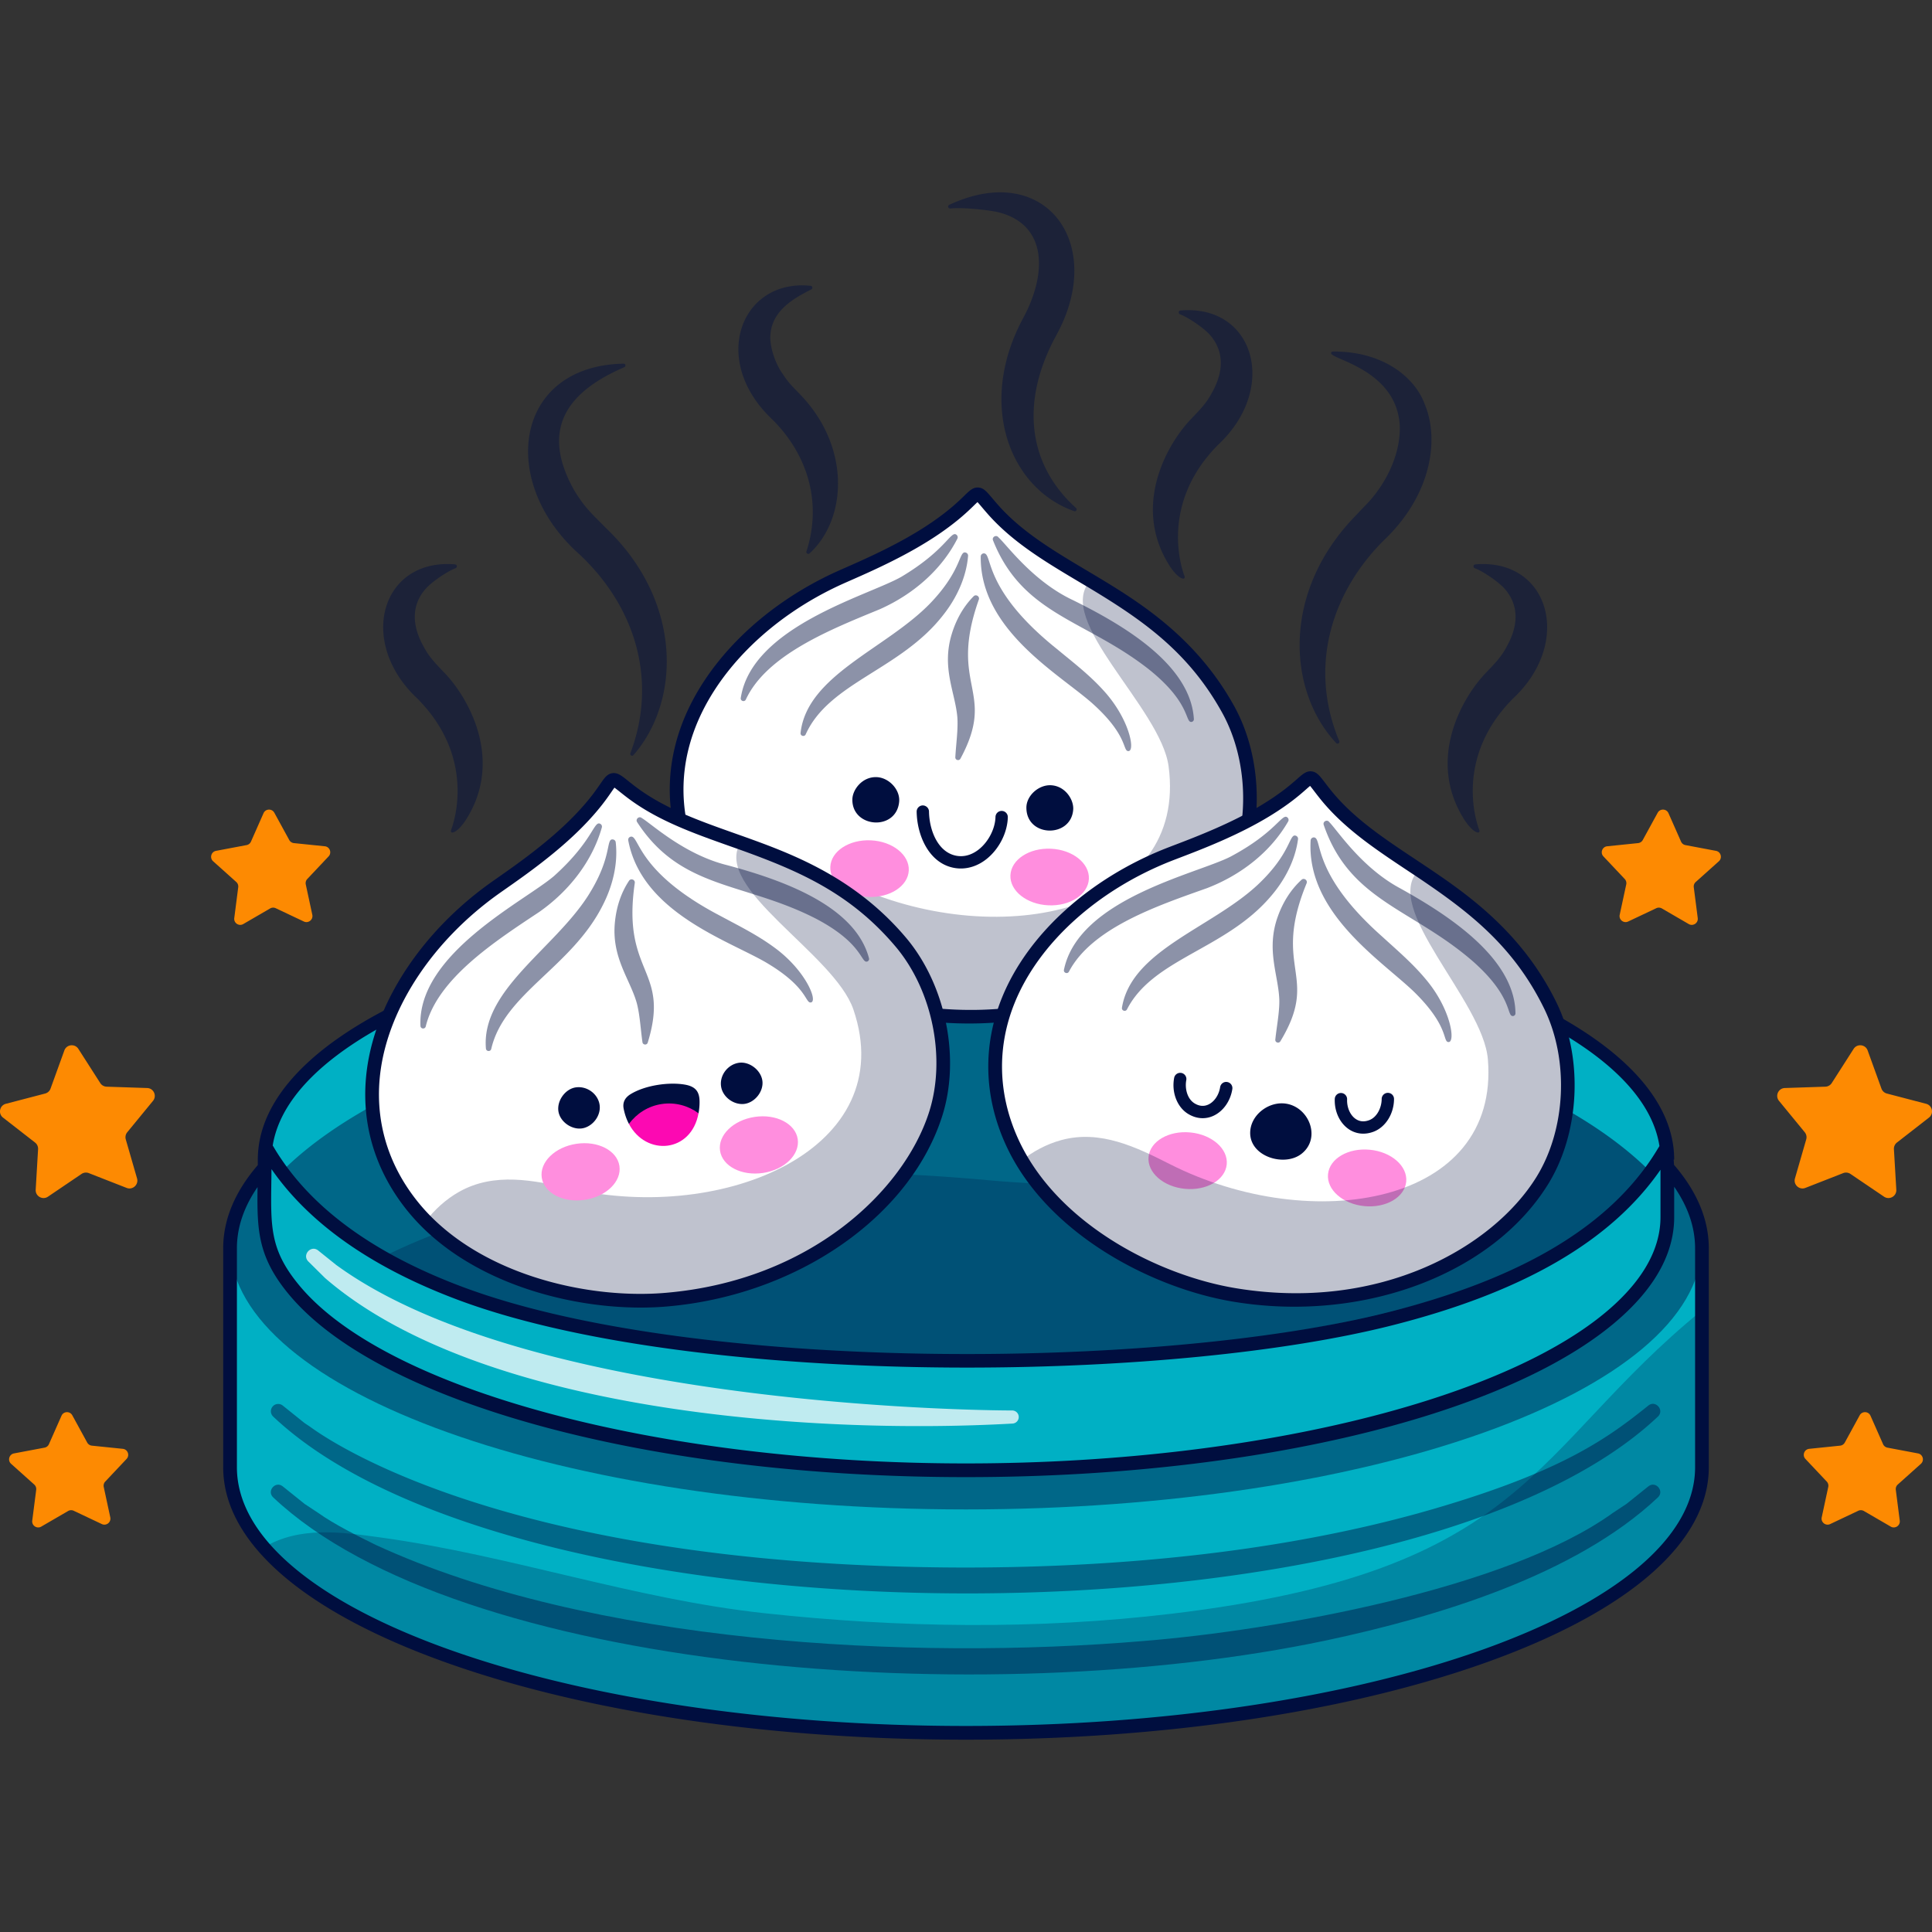 <svg xmlns="http://www.w3.org/2000/svg" version="1.1" xmlns:xlink="http://www.w3.org/1999/xlink" width="512" height="512" x="0" y="0" viewBox="0 0 512 512" style="enable-background:new 0 0 512 512" xml:space="preserve" class=""><rect x="0" y="0" width="512" height="512" fill="#333333" stroke="none"/><g><g style="opacity:0.45;"><path d="M167.875 200.109c-.09.091-.199.164-.326.164-.128.018-.255-.037-.364-.128a.462.462 0 0 1-.128-.545c6.994-18.44 1.999-38.095-13.424-52.628-21.751-19.208-17.35-50.059 11.608-50.593.499-.026.708.548.273.908l-.128.055c-15.411 6.649-22.194 16.635-13.188 32.644 2.931 4.754 4.557 6.043 8.265 9.828 20.565 19.548 19.911 45.998 7.412 60.295zM354.916 196.385c.145.345-.073.545-.181.599-.11.073-.382.2-.636-.072-12.989-13.897-14.515-40.311 5.395-60.494 1.326-1.435 2.016-2.125 2.47-2.597 4.963-5.081 9.211-13.016 8.993-20.874-.727-15.082-18.47-17.738-18.203-19.383.019-.128.109-.4.473-.4 13.27-.121 21.898 6.842 24.452 14.261l.2-.073-.182.091c3.706 9.155 1.708 23.816-11.172 35.95-13.633 13.706-19.838 33.304-11.609 52.992zM322.889 117.798c-15.823 15.859-9.628 33.281-8.938 34.97.196 1.273-1.962.518-4.233-3.197-9.756-15.805-.255-32.245 6.122-38.731 2.199-2.336 3.933-4.025 5.45-6.976 3.143-5.704 2.961-10.882-.509-14.951-1.762-2.089-6.285-5.032-8.138-5.632l.018-.018c-.454-.24-.339-.926.181-.981 19.536-1.667 26.038 20.513 10.047 35.516zM401.004 185.083c-15.823 15.859-9.628 33.281-8.938 34.97.196 1.273-1.962.518-4.233-3.197-9.756-15.805-.255-32.245 6.122-38.731 2.199-2.336 3.933-4.025 5.45-6.976 3.143-5.704 2.961-10.882-.509-14.951-1.762-2.089-6.286-5.032-8.139-5.632l.019-.018c-.454-.24-.339-.926.181-.981 19.536-1.667 26.038 20.513 10.047 35.516zM110.559 185.083c15.823 15.859 9.628 33.281 8.938 34.97-.196 1.273 1.962.518 4.233-3.197 9.756-15.805.255-32.245-6.122-38.731-2.199-2.336-3.933-4.025-5.45-6.976-3.143-5.704-2.961-10.882.509-14.951 1.762-2.089 6.285-5.032 8.139-5.632l-.019-.018c.454-.24.339-.926-.181-.981-19.537-1.667-26.039 20.513-10.047 35.516zM214.563 146.645c-.41.377-1.017-.07-.854-.508l.019-.036c3.996-12.425.726-25.142-8.993-34.88-16.858-15.81-8.254-37.411 10.082-35.478.524.028.632.725.182.962-5.286 2.652-10.9 6.068-10.863 12.935.128 3.888 2.108 7.902 3.307 9.483 1.756 2.749 3.522 4.209 4.36 5.159 13.636 13.883 12.813 33.092 2.76 42.363zM279.972 88.784c-9.605 17.491-7.72 34.206 5.186 45.833.403.363.02 1.023-.503.838-17.071-6.005-25.886-28.446-13.363-51.421 6.165-11.59 6.197-24.269-6.315-27.679-2.49-.718-10.695-1.508-13.219-1.072l.007-.056c-.531.019-.677-.71-.22-.938 25.452-11.909 41.711 10.232 28.427 34.495z" style="" fill="#000e3f" data-original="#000e3f" class=""></path></g><path d="m478.447 314.807 10.012-3.917a2.088 2.088 0 0 1 1.929.215l8.902 6.028c1.431.969 3.352-.124 3.251-1.849l-.631-10.733a2.086 2.086 0 0 1 .801-1.768l8.484-6.604c1.364-1.061.918-3.226-.754-3.663l-10.402-2.717a2.086 2.086 0 0 1-1.434-1.308l-3.659-10.109c-.588-1.625-2.785-1.87-3.716-.415l-5.798 9.054a2.086 2.086 0 0 1-1.687.96l-10.745.356c-1.727.057-2.639 2.07-1.543 3.406l6.819 8.312c.435.531.582 1.241.391 1.901l-2.982 10.329c-.48 1.663 1.153 3.152 2.762 2.522zM431.483 244.208l7.443-3.522a1.6 1.6 0 0 1 1.485.062l7.121 4.135c1.145.665 2.555-.272 2.386-1.585l-1.049-8.167a1.597 1.597 0 0 1 .519-1.393l6.133-5.494c.986-.883.531-2.514-.77-2.759l-8.092-1.526a1.6 1.6 0 0 1-1.165-.923l-3.33-7.531c-.535-1.211-2.226-1.282-2.861-.12l-3.952 7.224a1.595 1.595 0 0 1-1.238.822l-8.191.84c-1.317.135-1.907 1.721-.999 2.684l5.649 5.991c.361.382.51.918.399 1.432l-1.732 8.05c-.279 1.295 1.047 2.347 2.244 1.78zM485.02 403.892l7.443-3.522a1.596 1.596 0 0 1 1.485.062l7.121 4.135c1.145.665 2.555-.272 2.386-1.585l-1.049-8.167a1.597 1.597 0 0 1 .519-1.393l6.133-5.494c.986-.883.531-2.513-.77-2.759l-8.092-1.526a1.6 1.6 0 0 1-1.165-.924l-3.33-7.531c-.535-1.211-2.226-1.282-2.861-.12l-3.952 7.224a1.597 1.597 0 0 1-1.238.822l-8.191.84c-1.317.135-1.907 1.721-.999 2.684l5.649 5.991c.361.382.51.918.399 1.432l-1.732 8.05c-.279 1.296 1.047 2.347 2.244 1.781zM33.553 314.807l-10.012-3.917a2.088 2.088 0 0 0-1.929.215l-8.902 6.028c-1.431.969-3.352-.124-3.251-1.849l.631-10.733a2.086 2.086 0 0 0-.801-1.768l-8.484-6.604c-1.364-1.061-.918-3.226.754-3.663l10.402-2.717a2.086 2.086 0 0 0 1.434-1.308l3.659-10.109c.588-1.625 2.785-1.87 3.716-.415l5.798 9.054c.37.578 1.001.937 1.687.96l10.745.356c1.727.057 2.639 2.07 1.543 3.406l-6.819 8.312a2.084 2.084 0 0 0-.391 1.901l2.982 10.329c.48 1.663-1.153 3.152-2.762 2.522zM80.518 244.208l-7.443-3.522a1.6 1.6 0 0 0-1.485.062l-7.121 4.135c-1.145.665-2.555-.272-2.386-1.585l1.049-8.167a1.599 1.599 0 0 0-.518-1.393l-6.133-5.494c-.986-.883-.531-2.514.77-2.759l8.092-1.526a1.598 1.598 0 0 0 1.165-.923l3.33-7.531c.535-1.211 2.227-1.282 2.862-.12l3.952 7.224c.252.461.715.769 1.238.822l8.191.84c1.317.135 1.907 1.721.999 2.684l-5.649 5.991c-.361.382-.51.918-.399 1.432l1.732 8.05c.276 1.295-1.05 2.347-2.246 1.78zM26.98 403.892l-7.443-3.522a1.596 1.596 0 0 0-1.485.062l-7.121 4.135c-1.145.665-2.555-.272-2.386-1.585l1.049-8.167a1.599 1.599 0 0 0-.518-1.393l-6.133-5.494c-.986-.883-.531-2.513.77-2.759l8.092-1.526a1.597 1.597 0 0 0 1.164-.924l3.33-7.531c.535-1.211 2.226-1.282 2.861-.12l3.952 7.224c.252.461.715.768 1.238.822l8.191.84c1.317.135 1.907 1.721.999 2.684l-5.649 5.991c-.361.382-.51.918-.399 1.432l1.732 8.05c.279 1.296-1.047 2.347-2.244 1.781z" style="" fill="#fd8a02" data-original="#fd8a02" class=""></path><path d="M451.034 330.816v58.023c0 38.876-87.307 70.376-195.033 70.376-87.235 0-161.099-20.654-186.023-49.176-5.85-6.685-9.011-13.806-9.011-21.2v-58.023c0-.2 0-.382.019-.582.146-7.23 3.343-14.223 9.137-20.782-.109 14.424-1.09 21.364 7.412 31.9 22.526 27.903 93.902 48.286 178.466 48.286 84.582 0 155.958-20.383 178.465-48.286 4.814-5.958 7.394-12.262 7.394-18.784v-13.117c5.813 6.559 9.01 13.552 9.156 20.782.018.202.018.383.018.583z" style="" fill="#00b0c4" data-original="#00b0c4" class=""></path><path d="M441.86 307.309v15.26c0 6.521-2.58 12.826-7.394 18.784-22.507 27.903-93.883 48.286-178.465 48.286-84.565 0-155.94-20.383-178.466-48.286-8.502-10.536-7.521-17.476-7.412-31.9.019-.381.019-.78.019-1.18v-.963c0-37.041 83.22-67.07 185.859-67.07 102.639-.001 185.859 30.027 185.859 67.069z" style="" fill="#00b0c4" data-original="#00b0c4" class=""></path><g style="opacity:0.45;"><path d="M451.034 329.635c0 .2 0 .399-.018.599-.891 38.603-87.853 69.777-195.015 69.777-107.145 0-194.126-31.174-195.016-69.777-.019-.2-.019-.399-.019-.599 0-7.448 3.215-14.624 9.175-21.364 0 .4 0 .799-.019 1.18-.109 14.424-1.09 21.364 7.412 31.9 22.526 27.903 93.902 48.286 178.466 48.286 84.582 0 155.958-20.383 178.465-48.286 4.814-5.958 7.394-12.262 7.394-18.784V308.27c5.959 6.741 9.175 13.917 9.175 21.365z" style="" fill="#000e3f" data-original="#000e3f" class=""></path><path d="M437.555 310.742c-27.669 53.281-245.469 66.768-336.004 22.326-10.094-4.951-21.89-12.333-27.159-22.326 29.248-29.502 99.533-50.302 181.59-50.302 46.778 0 89.724 6.758 123.422 18.039 25.432 8.501 45.597 19.583 58.151 32.263zM80.695 377.114l1.214.81c.419.128 46.573 37.344 173.97 37.494 16.883-.018 33.771-.705 50.586-2.243 13.835-1.265 27.624-3.105 41.279-5.675 10.932-2.058 21.783-4.581 32.462-7.704 33.813-9.888 45.848-18.657 56.517-27.225l.107-.087c1.924-1.543 4.321 1.226 2.54 2.917-66.627 62.92-301.256 62.07-366.983 0a1.936 1.936 0 0 1 2.534-2.922c.184.145 5.956 4.781 5.774 4.635z" style="" fill="#000e3f" data-original="#000e3f" class=""></path><path d="m80.695 398.531 3.651 2.415c4.074 2.932 10.834 6.32 15.337 8.518 56.745 26.11 141.337 30.687 203.563 25.402 34.776-2.821 96.026-13.657 124.167-33.92l3.651-2.415c-.186.141 5.584-4.484 5.767-4.63 1.919-1.541 4.326 1.22 2.54 2.916-21.86 20.644-58.667 31.693-87.936 37.917-90.41 19.114-229.949 8.45-279.047-37.917-1.787-1.687.613-4.453 2.534-2.921.183.145 5.955 4.781 5.773 4.635z" style="" fill="#000e3f" data-original="#000e3f" class=""></path></g><g style="opacity:0.25;"><path d="M437.555 310.742c-1.217 2.344-2.853 4.633-4.887 6.867-22.363 24.415-93.012 42.218-176.686 42.218-64.69 0-121.605-10.645-154.431-26.759 20.945-10.572 71.067-28.466 160.245-20.309 66.743 6.104 100.587-14.279 117.608-34.28 25.432 8.501 45.597 19.583 58.151 32.263zM451.034 347.256v41.583c0 38.876-87.307 70.376-195.033 70.376-87.235 0-161.099-20.654-186.023-49.176 9.5-5.613 20.382-4.051 31.1-2.562 34.171 4.723 66.834 16.259 101.313 20.019 35.824 3.906 72.411 4.432 108.217.146 94.719-11.354 94.974-43.345 140.426-80.386z" style="" fill="#000e3f" data-original="#000e3f" class=""></path></g><path d="M268.353 377.258c-53.8 3.028-141.223-3.14-182.2-38.557l-4.434-4.392c-1.751-1.735.682-4.454 2.599-2.924.183.146 4.923 3.955 4.74 3.81 53.188 38.85 179.438 38.598 179.227 38.595a1.736 1.736 0 0 1 .068 3.468z" style="opacity:0.75;" fill="#ffffff" data-original="#ffffff" class=""></path><path d="M443.622 308.689a21.27 21.27 0 0 0-.091-1.38h.145c0-18.748-19.766-36.187-55.644-49.14-35.296-12.734-82.184-19.746-132.032-19.746s-96.736 7.012-132.033 19.746c-35.878 12.953-55.643 30.392-55.643 49.14v1.453c-6.049 7.012-9.174 14.424-9.174 22.054v58.023c0 19.619 20.709 37.913 58.332 51.483 37.023 13.352 86.217 20.709 138.518 20.709 52.3 0 101.494-7.357 138.536-20.709 37.605-13.57 58.314-31.864 58.314-51.483v-58.023c0-7.648-3.142-15.079-9.228-22.127zm-371.719 4.669c.019-1.09.036-2.217.036-3.397 0-.036.036-.055.055-.073 10.064 14.478 26.686 26.105 49.467 34.625 33.153 12.371 84.691 17.912 134.848 17.912 42.527 0 84.055-3.978 112.467-11.154 34.771-8.792 58.151-22.326 71.267-41.273v12.571c0 5.958-2.344 11.899-6.994 17.657-22.617 28.013-95.428 47.596-177.048 47.596-81.622 0-154.432-19.583-177.049-47.614-7.303-9.029-7.212-14.987-7.049-26.85zm184.098-71.302c50.738 0 96.753 7.321 130.071 19.129 31.119 11.027 51.174 25.96 53.699 42.545-.018.019-.036.019-.036.036-.109.182-.199.364-.326.527a60.719 60.719 0 0 1-1.908 3.016c-12.516 18.511-35.333 31.772-69.613 40.438-61.42 15.514-184.479 16.023-245.154-6.649-22.398-8.356-38.567-19.728-48.141-33.861a50.23 50.23 0 0 1-1.926-3.016c-.09-.145-.181-.309-.272-.454a.962.962 0 0 0-.127-.163c5.412-34.263 85.761-61.548 183.733-61.548zm193.216 146.783c0 37.804-86.671 68.559-193.216 68.559S62.784 426.643 62.784 388.839v-58.023c0-5.595 1.889-11.028 5.468-16.223-.146 11.172.036 18.203 7.866 27.903 23.634 29.284 95.936 48.959 179.883 48.959 83.964 0 156.248-19.674 179.883-48.959 5.177-6.412 7.793-13.115 7.793-19.928v-8.066c3.615 5.232 5.54 10.682 5.54 16.313v58.024z" style="" fill="#000e3f" data-original="#000e3f" class=""></path><path d="M325.607 234.615c-12.067 21.679-43.373 38.244-79.521 34.214-21.188-2.333-45.871-13.922-58.379-32.745-.017-.037-.052-.075-.068-.112a48.605 48.605 0 0 1-2.916-4.955c-16.069-31.373 5.622-63.298 37.727-77.879 4.626-2.094 16.064-6.762 25.363-13.112 13.787-9.415 9.039-12.109 15.379-4.94 6.859 7.74 15.983 12.947 25.537 18.648.089.041.159.099.248.139 13.056 7.846 26.867 16.655 36.543 34.2 7.561 13.737 7.787 32.715.087 46.542z" style="" fill="#ffffff" data-original="#ffffff" class=""></path><g style="opacity:0.45;"><path d="M280.026 171.933c4.136 3.43 8.569 6.804 12.407 11.038 6.837 7.452 8.496 16.043 6.613 16.078-1.617.029.069-4.111-9.798-12.858-8.938-7.804-29.551-19.424-29.342-38.715a.84.84 0 0 1 .848-.829c2.38.027-.43 9.478 19.272 25.286z" style="" fill="#000e3f" data-original="#000e3f" class=""></path><path d="M284.351 159.046c12.884 6.366 31.171 16.88 32.039 31.523a.713.713 0 0 1-.668.753c-1.694.102-.173-5.021-11.157-13.856-16.789-13.261-33.496-14.409-41.405-34.264-.356-.897.855-1.576 1.434-.81 2.225 2 9.127 11.671 19.757 16.654zM256.552 147.319c-.467 5.672-3.036 11.18-6.603 15.679-11.307 14.545-30.221 17.838-36.432 31.616-.331.736-1.448.436-1.36-.372 1.701-15.299 22.589-22.262 34.281-34.277 8.756-9.078 7.605-14.267 9.585-13.495a.842.842 0 0 1 .529.849zM253.71 142.762c-4.208 8.243-11.721 14.786-20.617 18.719-12.718 5.239-29.909 11.981-35.433 23.896-.339.748-1.469.419-1.352-.402 2.92-18.986 33.711-27.079 42.518-32.094 12.053-7.18 13.18-12.503 14.705-11.11a.834.834 0 0 1 .179.991zM254.525 201.057c-.364.674-1.396.387-1.355-.381.181-3.406.764-7.309.54-10.552-.543-6.58-4.247-13.108-1.484-22.104 1.15-3.784 3.039-7.212 5.787-9.995.626-.636 1.688.027 1.388.871-8.21 23.158 4.886 24.045-4.876 42.161z" style="" fill="#000e3f" data-original="#000e3f" class=""></path></g><path d="M325.607 234.615c-12.067 21.679-43.373 38.244-79.521 34.214-21.188-2.333-45.871-13.922-58.379-32.745-.017-.037-.052-.075-.068-.112 2.787-2.452 6.271-4.619 10.222-5.907 10.138-3.293 19.91.873 29.085 4.973 38.394 17.101 87.88 6.531 82.743-31.954-2.061-15.481-30.415-38.862-20.713-49.212 13.056 7.846 26.867 16.655 36.543 34.2 7.562 13.738 7.788 32.716.088 46.543z" style="opacity:0.25;" fill="#000e3f" data-original="#000e3f" class=""></path><path d="M267.773 231.935c-.193 4.141 4.305 7.715 10.047 7.983 5.742.268 10.553-2.873 10.746-7.014.193-4.142-4.305-7.715-10.047-7.983-5.742-.268-10.553 2.872-10.746 7.014zM220.042 229.711c-.193 4.141 4.306 7.715 10.048 7.983 5.742.268 10.553-2.873 10.746-7.014.193-4.141-4.305-7.715-10.047-7.983-5.743-.267-10.554 2.873-10.747 7.014z" style="" fill="#ff8ede" data-original="#ff8ede"></path><path d="M254.175 230.151a9.897 9.897 0 0 1-1.624-.212c-6.485-1.395-9.536-8.668-9.626-14.835a1.635 1.635 0 0 1 1.612-1.658c.874-.006 1.645.709 1.658 1.612.071 4.913 2.305 10.665 7.044 11.684 2.646.567 4.79-.564 6.126-1.613 2.577-2.027 4.366-5.498 4.45-8.637a1.634 1.634 0 0 1 1.676-1.591l.034.001a1.635 1.635 0 0 1 1.558 1.676c-.109 4.12-2.344 8.486-5.697 11.121-2.192 1.725-4.703 2.569-7.211 2.452zM272.004 214.041c-.001-3.222 3.311-6.148 6.592-5.938 3.776.241 5.995 3.878 5.815 6.428-.538 7.618-12.405 7.414-12.407-.49zM238.286 212.471c.3-3.208-2.725-6.429-6.012-6.525-3.782-.111-6.33 3.304-6.388 5.86-.172 7.634 11.664 8.534 12.4.665z" style="" fill="#000e3f" data-original="#000e3f" class=""></path><path d="M252.227 271.134a98.026 98.026 0 0 1-6.343-.501c-21.91-2.413-50.904-15.581-62.778-38.79-6.355-12.408-7.336-25.788-2.835-38.691 5.93-17.005 21.417-32.582 41.428-41.67.65-.294 1.427-.638 2.316-1.028 5.575-2.452 14.904-6.557 22.773-11.931 4.753-3.245 7.253-5.681 8.747-7.136 1.393-1.358 2.314-2.255 3.681-2.191h.005c1.401.068 2.23 1.048 3.731 2.825.441.521.965 1.139 1.6 1.859 6.273 7.081 14.62 12.049 23.457 17.309l1.638.976.165.095c11.439 6.869 26.965 16.2 37.298 34.935 7.897 14.348 7.931 34.211.083 48.303-12.793 22.986-43.013 37.125-74.966 35.636zm6.817-138.07c-.278.247-.641.6-.974.927-1.579 1.537-4.221 4.11-9.234 7.534-8.146 5.563-17.669 9.753-23.358 12.256-.874.385-1.641.723-2.28 1.011-19.122 8.684-33.889 23.473-39.497 39.557-4.165 11.943-3.254 24.335 2.639 35.839 11.262 22.013 38.967 34.524 59.944 36.834 38.294 4.268 67.143-14.264 77.735-33.291 7.272-13.058 7.234-31.473-.091-44.783-9.115-16.526-21.639-24.955-35.871-33.51a3.567 3.567 0 0 1-.165-.094l-1.742-1.033c-9.086-5.408-17.668-10.517-24.319-18.022a112.697 112.697 0 0 1-1.653-1.921c-.41-.486-.829-.981-1.134-1.304z" style="" fill="#000e3f" data-original="#000e3f" class=""></path><path d="M247.92 295.359c-7.609 23.616-35.085 45.966-71.325 49.061-21.236 1.842-47.706-4.712-63.643-20.735-.024-.033-.065-.064-.088-.097a48.43 48.43 0 0 1-3.826-4.291c-21.877-27.639-6.826-63.18 21.819-83.74 4.129-2.956 14.438-9.764 22.32-17.806 11.687-11.922 6.505-13.639 14.121-7.843 8.236 6.254 18.2 9.583 28.683 13.312.095.023.175.066.27.089 14.336 5.15 29.599 11.097 42.51 26.419 10.094 11.999 14.015 30.568 9.159 45.631z" style="" fill="#ffffff" data-original="#ffffff" class=""></path><g style="opacity:0.45;"><path d="M190.993 242.767c4.726 2.558 9.731 5.003 14.321 8.407 8.159 5.976 11.461 14.078 9.621 14.48-1.58.344-.733-4.045-12.117-10.701-10.287-5.912-32.771-13.29-36.327-32.251a.838.838 0 0 1 .67-.978c2.34-.439 1.426 9.379 23.832 21.043z" style="" fill="#000e3f" data-original="#000e3f" class=""></path><path d="M192.723 229.284c13.878 3.732 33.863 10.479 37.57 24.672a.712.712 0 0 1-.509.869c-1.642.43-1.149-4.891-13.644-11.415-19.052-9.733-35.662-7.602-47.29-25.534-.524-.811.531-1.712 1.249-1.074 2.571 1.527 11.227 9.667 22.624 12.482zM163.171 223.202c.648 5.654-.799 11.557-3.419 16.665-8.255 16.47-26.164 23.388-29.569 38.112-.181.787-1.335.71-1.406-.1-1.315-15.337 17.815-26.239 26.94-40.303 6.818-10.61 4.678-15.476 6.77-15.104a.843.843 0 0 1 .684.73zM159.495 219.286c-2.52 8.905-8.614 16.788-16.572 22.379-11.453 7.618-27 17.583-30.094 30.346-.187.799-1.359.698-1.405-.131-.838-19.191 27.785-33.131 35.445-39.768 10.422-9.392 10.49-14.832 12.257-13.764a.837.837 0 0 1 .369.938zM171.659 276.303c-.226.732-1.294.651-1.403-.11-.486-3.376-.675-7.318-1.527-10.454-1.815-6.348-6.721-12.029-5.765-21.39.391-3.935 1.575-7.666 3.728-10.931.49-.746 1.66-.303 1.532.584-3.539 24.313 9.478 22.63 3.435 42.301z" style="" fill="#000e3f" data-original="#000e3f" class=""></path></g><path d="M247.92 295.359c-7.609 23.616-35.085 45.966-71.325 49.061-21.236 1.842-47.706-4.712-63.643-20.735-.024-.033-.065-.064-.088-.097 2.255-2.949 5.25-5.753 8.875-7.786 9.302-5.206 19.698-3.026 29.496-.792 40.991 9.287 87.467-10.727 74.926-47.472-5.04-14.782-37.408-32.186-29.91-44.229 14.336 5.15 29.599 11.097 42.51 26.419 10.094 11.999 14.015 30.568 9.159 45.631z" style="opacity:0.25;" fill="#000e3f" data-original="#000e3f" class=""></path><path d="M190.819 304.969c.618 4.099 5.727 6.728 11.411 5.871 5.684-.857 9.791-4.875 9.172-8.975-.618-4.099-5.727-6.728-11.411-5.871-5.684.858-9.791 4.876-9.172 8.975zM143.57 312.094c.618 4.1 5.727 6.728 11.411 5.871 5.684-.857 9.79-4.875 9.172-8.975-.618-4.1-5.727-6.728-11.411-5.871-5.684.858-9.79 4.876-9.172 8.975z" style="" fill="#ff8ede" data-original="#ff8ede"></path><path d="M185.392 291.983a15.696 15.696 0 0 1-.277 3.036l-8.622 5.1-9.821-2.282c-.615-1.156-1.094-2.499-1.396-4.015-.318-1.624.294-2.928 1.877-3.884 3.854-2.345 10.094-3.231 14.319-2.508 2.848.489 3.917 1.853 3.92 4.553zM152.567 288.172c2.993-.441 5.927 1.718 6.34 4.663.37 2.638-1.562 5.394-4.147 6.092-2.924.79-6.426-1.537-6.792-4.56-.337-2.793 1.893-5.797 4.599-6.195zM195.786 281.655c-2.99.462-5.157 3.389-4.683 6.326.424 2.63 3.083 4.693 5.759 4.598 3.027-.108 5.687-3.364 5.145-6.36-.502-2.769-3.518-4.982-6.221-4.564z" style="" fill="#000e3f" data-original="#000e3f" class=""></path><path d="M183.068 345.484a98.95 98.95 0 0 1-6.319.746c-21.96 1.905-52.964-5.358-69.136-25.807-8.652-10.931-12.223-23.863-10.324-37.396 2.501-17.835 14.655-36.132 32.509-48.947.58-.415 1.276-.904 2.071-1.46 4.99-3.492 13.34-9.337 20.01-16.142 4.029-4.11 6.006-6.986 7.188-8.704 1.102-1.603 1.83-2.663 3.183-2.867l.005-.001c1.388-.207 2.391.593 4.21 2.044.534.424 1.168.929 1.932 1.511 7.534 5.722 16.688 8.967 26.382 12.404l1.797.638c.072.023.142.047.18.061 12.559 4.507 29.606 10.632 43.394 26.993 10.543 12.533 14.449 32.008 9.499 47.36-8.067 25.038-34.951 44.798-66.581 49.567zm-20.232-136.75c-.224.297-.511.714-.774 1.099-1.25 1.815-3.339 4.854-7.588 9.19-6.905 7.044-15.428 13.01-20.521 16.575-.782.548-1.469 1.029-2.039 1.436-17.062 12.246-28.662 29.629-31.027 46.498-1.757 12.526 1.553 24.503 9.576 34.637 15.338 19.395 44.951 26.265 65.975 24.441 38.391-3.28 63.073-27.081 69.753-47.808 4.586-14.225.96-32.28-8.82-43.906-12.162-14.432-26.089-20.258-41.716-25.873a3.382 3.382 0 0 1-.18-.06l-1.91-.674c-9.966-3.533-19.379-6.871-27.366-12.935-.79-.602-1.445-1.123-1.996-1.562-.497-.396-1.005-.801-1.367-1.058z" style="" fill="#000e3f" data-original="#000e3f" class=""></path><path d="M185.115 295.019c-1.907 10.502-13.884 11.482-18.443 2.818 2.065-2.754 5.076-4.715 8.669-5.257 3.575-.539 7.027.428 9.774 2.439z" style="" fill="#fc09b2" data-original="#fc09b2"></path><path d="M408.641 312.994c-13.125 21.056-45.213 36.05-81.117 30.236-21.046-3.379-45.126-16.175-56.687-35.594-.015-.038-.048-.078-.062-.116a48.507 48.507 0 0 1-2.667-5.093c-14.497-32.13 8.748-62.943 41.535-75.917 4.724-1.863 16.379-5.959 25.98-11.841 14.236-8.721 9.627-11.647 15.605-4.173 6.467 8.069 15.322 13.722 24.583 19.889.087.045.154.106.24.151 12.652 8.483 26.01 17.964 34.806 35.967 6.872 14.096 6.159 33.062-2.216 46.491z" style="" fill="#ffffff" data-original="#ffffff" class=""></path><path d="M351.939 311.166c-.398 4.127 3.918 7.919 9.64 8.47 5.722.551 10.682-2.347 11.08-6.474.398-4.127-3.918-7.919-9.64-8.47-5.721-.551-10.682 2.347-11.08 6.474zM304.377 306.583c-.398 4.127 3.918 7.919 9.64 8.47 5.722.551 10.682-2.347 11.08-6.474.397-4.127-3.918-7.919-9.64-8.47-5.722-.551-10.683 2.347-11.08 6.474z" style="" fill="#ff8ede" data-original="#ff8ede"></path><g style="opacity:0.45;"><path d="M366.218 248.134c3.961 3.631 8.222 7.22 11.845 11.638 6.46 7.781 7.692 16.444 5.809 16.386-1.617-.051.273-4.102-9.149-13.327-8.54-8.237-28.554-20.863-27.39-40.12a.84.84 0 0 1 .887-.786c2.377.144-.898 9.444 17.998 26.209z" style="" fill="#000e3f" data-original="#000e3f" class=""></path><path d="M371.176 235.476c12.553 6.996 30.297 18.402 30.439 33.07a.712.712 0 0 1-.704.719c-1.697.018.075-5.024-10.457-14.391-16.112-14.075-32.742-16.049-39.658-36.271-.311-.914.932-1.532 1.473-.738 2.121 2.107 8.536 12.108 18.907 17.611zM343.991 222.388c-.747 5.642-3.586 11.015-7.371 15.333-12.014 13.967-31.067 16.32-37.952 29.774-.367.719-1.468.363-1.34-.439 2.456-15.196 23.663-21.117 35.935-32.538 9.195-8.633 8.302-13.873 10.241-13.004a.842.842 0 0 1 .487.874zM341.377 217.696c-4.611 8.024-12.439 14.188-21.518 17.676-12.962 4.603-30.466 10.486-36.572 22.113-.375.73-1.488.346-1.331-.469 3.856-18.818 35.01-25.377 44.055-29.95 12.394-6.574 13.782-11.835 15.237-10.369a.833.833 0 0 1 .129.999zM339.306 275.959c-.397.655-1.413.317-1.335-.448.349-3.393 1.125-7.262 1.062-10.512-.217-6.599-3.593-13.302-.389-22.15 1.336-3.722 3.392-7.053 6.275-9.696.657-.604 1.684.11 1.344.938-9.345 22.724 3.691 24.258-6.957 41.868z" style="" fill="#000e3f" data-original="#000e3f" class=""></path></g><path d="M408.641 312.994c-13.125 21.056-45.213 36.05-81.117 30.236-21.046-3.379-45.126-16.175-56.687-35.594-.015-.038-.048-.078-.062-.116 2.905-2.311 6.492-4.302 10.502-5.393 10.288-2.787 19.842 1.857 28.802 6.407 37.5 18.98 87.449 10.873 84.223-27.819-1.292-15.564-28.454-40.319-18.252-50.177 12.652 8.483 26.01 17.964 34.806 35.967 6.873 14.094 6.16 33.06-2.215 46.489z" style="opacity:0.25;" fill="#000e3f" data-original="#000e3f" class=""></path><path d="M340.217 292.414c-4.339-.32-8.831 3.218-8.904 7.72-.104 6.406 9.102 9.174 13.602 5.637 5.43-4.268 1.828-12.875-4.698-13.357zM318.074 296.3c-1.063-.102-2.125-.458-3.14-1.063-2.956-1.761-4.506-5.706-3.77-9.594a1.635 1.635 0 0 1 3.213.609c-.412 2.164.224 4.981 2.231 6.176 1.242.741 2.467.833 3.641.279 1.568-.739 2.785-2.543 3.1-4.596.136-.894.97-1.519 1.864-1.367a1.634 1.634 0 0 1 1.367 1.864c-.483 3.145-2.376 5.85-4.938 7.058a6.767 6.767 0 0 1-3.568.634zM360.612 300.4a6.791 6.791 0 0 1-3.384-1.305c-2.284-1.675-3.626-4.691-3.499-7.871a1.634 1.634 0 1 1 3.267.129c-.082 2.075.767 4.079 2.166 5.104 1.047.768 2.266.911 3.627.423 2.199-.791 3.361-3.434 3.37-5.637a1.635 1.635 0 0 1 1.643-1.627c.931.01 1.631.74 1.627 1.643-.019 3.957-2.294 7.534-5.533 8.698-1.111.399-2.221.545-3.284.443z" style="" fill="#000e3f" data-original="#000e3f" class=""></path><path d="M333.543 345.838a99.103 99.103 0 0 1-6.311-.814c-21.763-3.494-50.07-18.081-60.781-41.85-5.734-12.708-6.051-26.12-.916-38.784 6.764-16.69 23.004-31.481 43.44-39.568.663-.261 1.457-.566 2.364-.912 5.69-2.173 15.21-5.811 23.336-10.789 4.908-3.006 7.525-5.315 9.09-6.695 1.459-1.287 2.423-2.138 3.785-2.007l.005.001c1.397.137 2.175 1.157 3.587 3.007.415.542.907 1.185 1.507 1.936 5.915 7.383 14.005 12.758 22.572 18.449l1.588 1.056c.064.04.126.08.159.103 11.085 7.426 26.13 17.515 35.524 36.738 7.177 14.722 6.228 34.561-2.307 48.248-13.919 22.322-44.801 34.949-76.642 31.881zm13.643-137.565c-.29.233-.67.568-1.018.878-1.653 1.457-4.419 3.896-9.596 7.068-8.412 5.153-18.13 8.866-23.936 11.084-.892.341-1.675.641-2.327.897-19.528 7.728-35.009 21.767-41.406 37.554-4.751 11.722-4.455 24.145.862 35.926 10.159 22.543 37.211 36.411 58.048 39.756 38.036 6.158 67.766-10.924 79.287-29.403 7.909-12.682 8.783-31.077 2.125-44.732-8.286-16.956-20.378-25.996-34.169-35.244a2.677 2.677 0 0 1-.159-.102l-1.689-1.118c-8.807-5.852-17.126-11.379-23.397-19.204-.62-.776-1.128-1.441-1.556-2.001-.387-.505-.781-1.021-1.069-1.359z" style="" fill="#000e3f" data-original="#000e3f" class=""></path></g></svg>